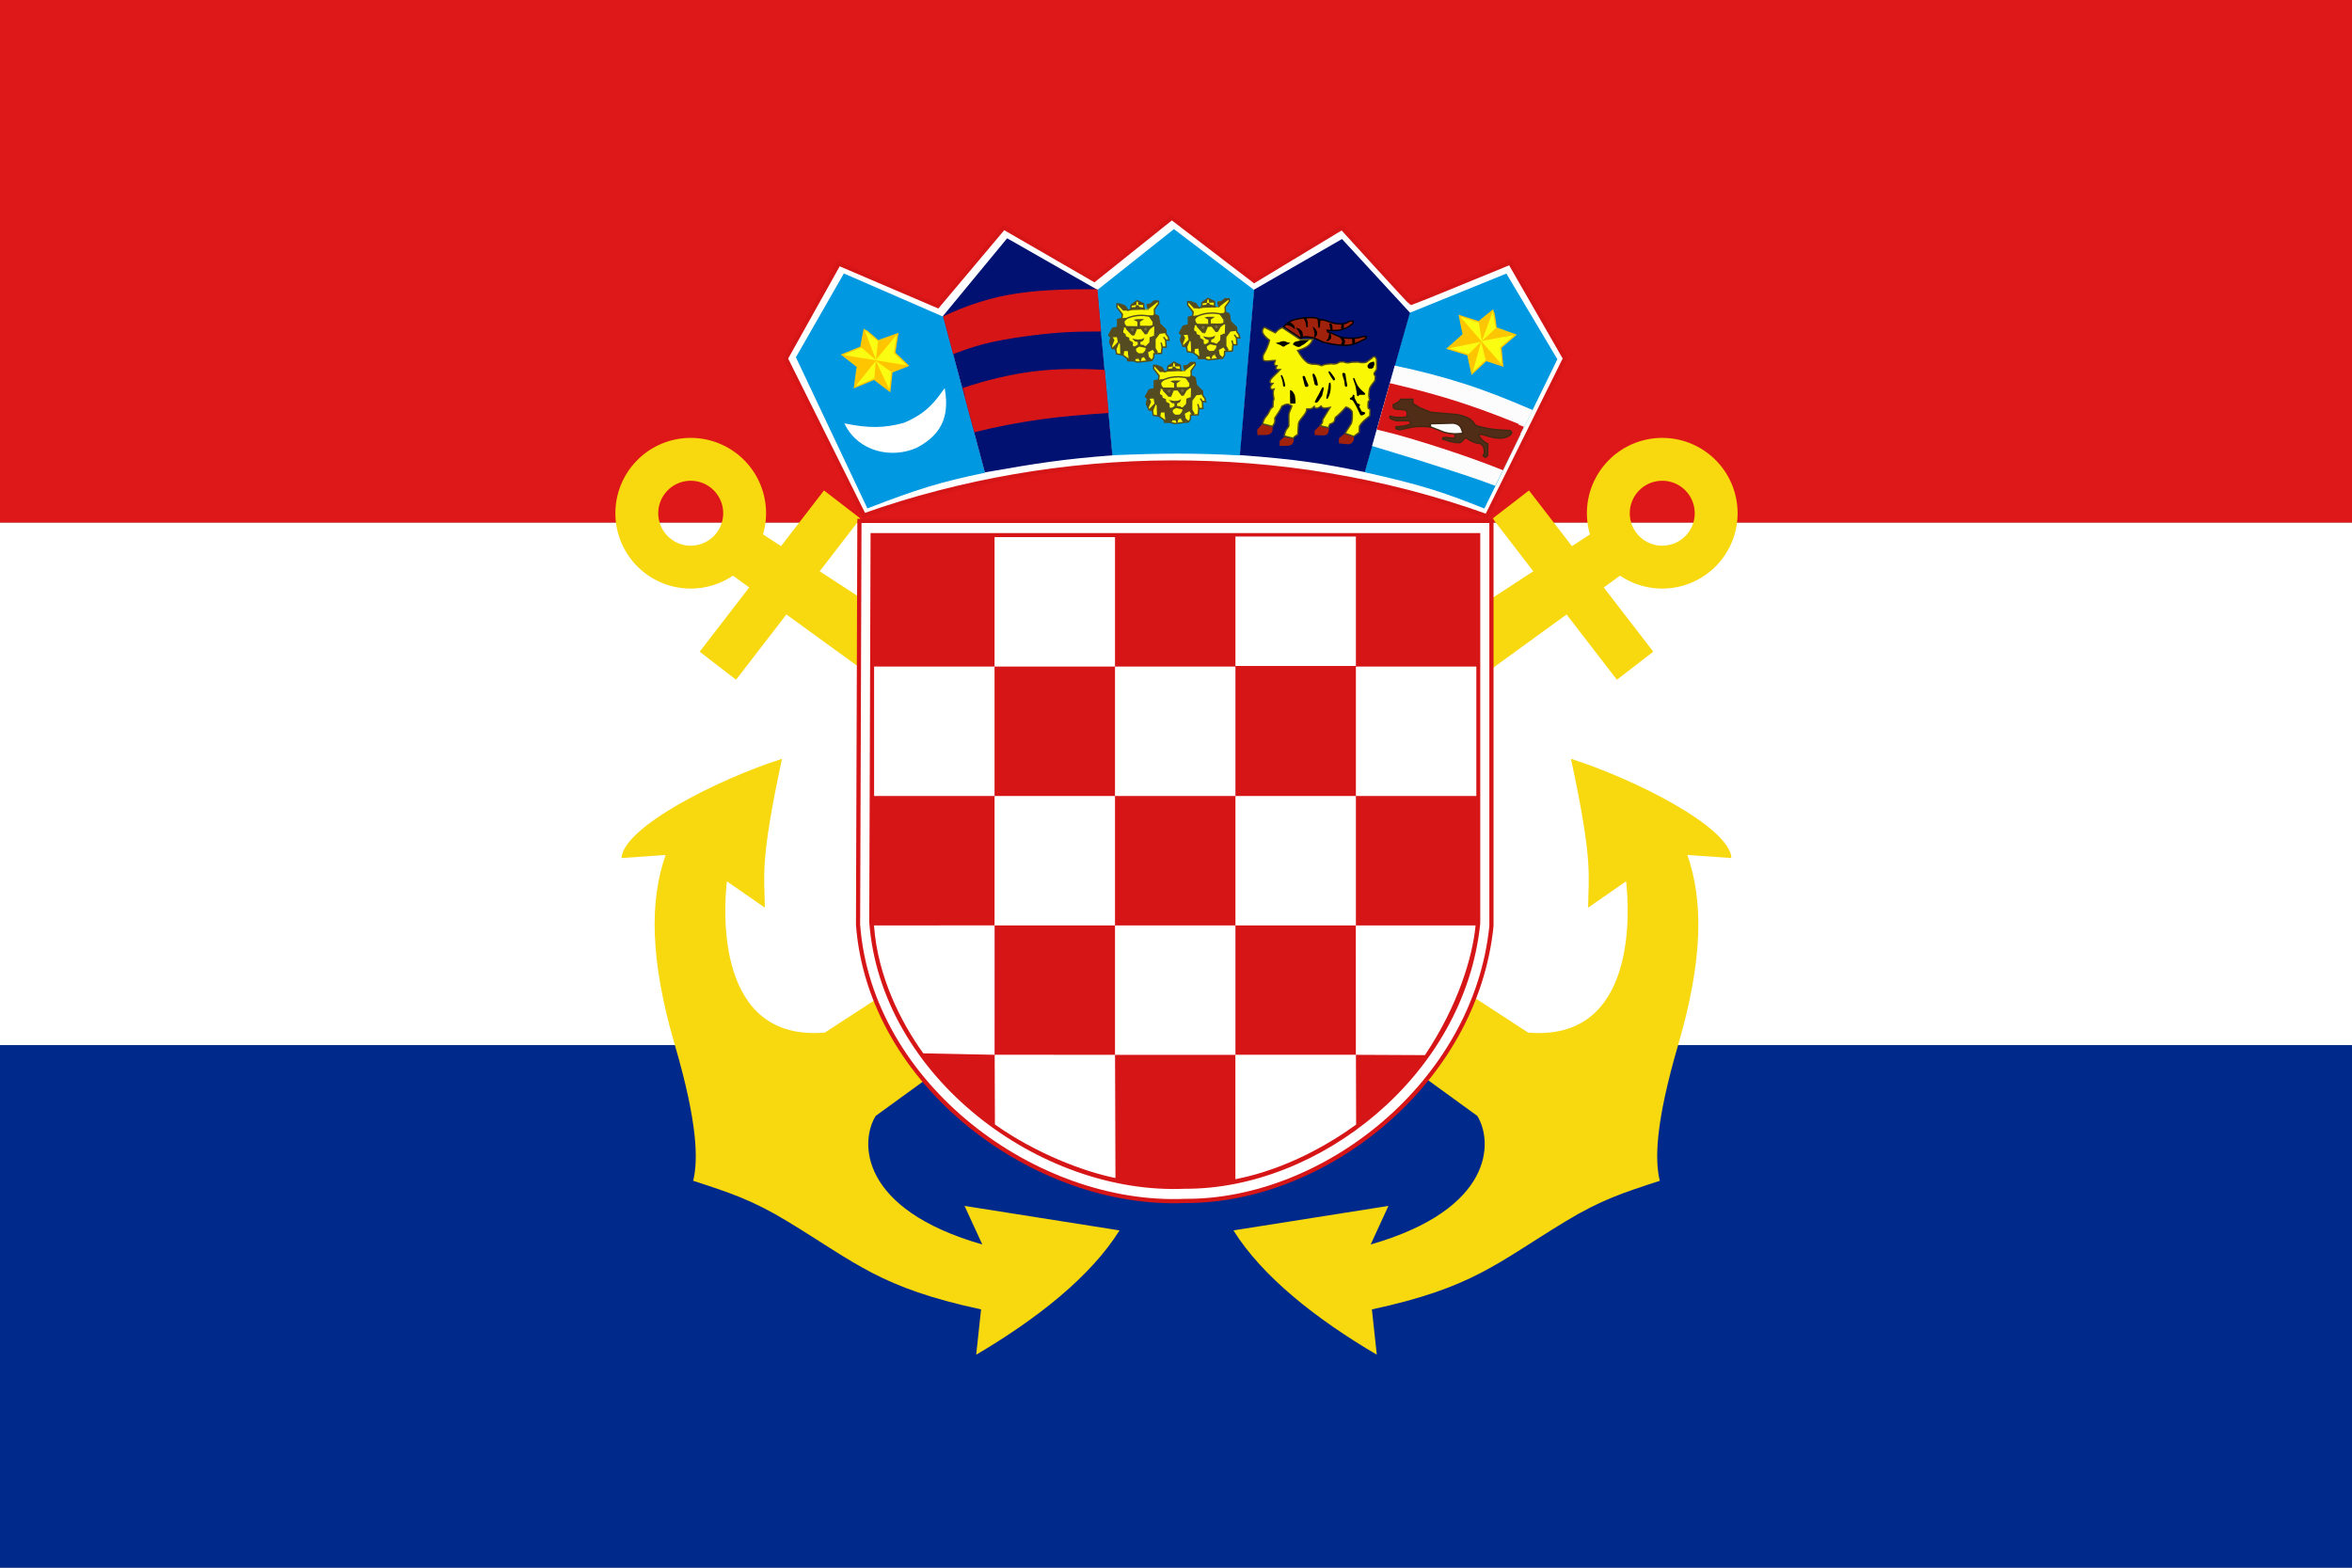 <?xml version="1.0" encoding="UTF-8" standalone="no"?>
<!-- Created with Sodipodi ("http://www.sodipodi.com/") -->
<svg
   xmlns:dc="http://purl.org/dc/elements/1.1/"
   xmlns:cc="http://web.resource.org/cc/"
   xmlns:rdf="http://www.w3.org/1999/02/22-rdf-syntax-ns#"
   xmlns:svg="http://www.w3.org/2000/svg"
   xmlns="http://www.w3.org/2000/svg"
   xmlns:xlink="http://www.w3.org/1999/xlink"
   xmlns:sodipodi="http://sodipodi.sourceforge.net/DTD/sodipodi-0.dtd"
   xmlns:inkscape="http://www.inkscape.org/namespaces/inkscape"
   height="600"
   id="svg557"
   sodipodi:docbase="C:\Documents and Settings\Mladen\Desktop"
   sodipodi:docname="Naval_Ensign_of_Croatia.svg"
   sodipodi:version="0.32"
   version="1.0"
   width="900"
   x="0"
   y="0"
   inkscape:version="0.45.1"
   inkscape:output_extension="org.inkscape.output.svg.inkscape">
  <rect width="100%" height="100%" fill="#808080" stroke="none"/>
  <sodipodi:namedview
     id="base"
     inkscape:zoom="0.31083334"
     inkscape:cx="220.80215"
     inkscape:cy="266.78468"
     inkscape:window-width="800"
     inkscape:window-height="578"
     inkscape:window-x="0"
     inkscape:window-y="0"
     inkscape:current-layer="g11119" />
  <defs
     id="defs559">
    <linearGradient
       gradientUnits="objectBoundingBox"
       id="linearGradient684"
       spreadMethod="pad"
       x1="0"
       x2="1"
       y1="0"
       y2="0">
      <stop
         id="stop685"
         offset="0"
         style="stop-color:#000000;stop-opacity:1;" />
      <stop
         id="stop686"
         offset="1"
         style="stop-color:#ffffff;stop-opacity:1;" />
    </linearGradient>
    <linearGradient
       gradientUnits="objectBoundingBox"
       id="linearGradient687"
       spreadMethod="pad"
       x1="0"
       x2="1"
       xlink:href="#linearGradient684"
       y1="0"
       y2="0" />
  </defs>
  <g
     id="g4544" />
  <g
     id="g11119">
    <rect
       height="200"
       id="rect675"
       style="font-size:12px;fill:#ffffff;fill-opacity:1;fill-rule:evenodd;stroke-width:1pt"
       width="900"
       x="0"
       y="200" />
    <path
       id="rect714"
       d="M 0,400 L 900,400 L 900,600 L 0,600 L 0,400 z "
       style="font-size:12px;fill:#00298c;fill-opacity:1;fill-rule:evenodd;stroke-width:1pt" />
    <rect
       y="0"
       x="0"
       width="900"
       style="font-size:12px;fill:#de1818;fill-rule:evenodd;stroke-width:1pt;fill-opacity:1"
       id="rect713"
       height="200" />
    <g
       id="g4549">
      <g
         id="g3679"
         transform="matrix(-2.344,0,0,2.344,900.469,5.999995e-4)">
        <g
           id="g3672">
          <path
             style="fill:#f8d80e;fill-opacity:1;fill-rule:evenodd;stroke:none;stroke-width:1px;stroke-linecap:butt;stroke-linejoin:miter;stroke-opacity:1"
             d="M 123.9,86.8 L 249.5,168.6 C 267.367,170.13 266.035,148.629 265.5,143.9 L 259.3,148.2 C 259.328,143.03 260.192,141.056 256.5,123.9 C 267.105,127.296 282.385,135.061 282.7,140.1 L 275.5,139.6 C 278.098,147.029 278.091,156.595 274,170.6 C 270.254,183.422 270.173,189.419 271,192.8 C 265.134,194.708 261.395,195.909 255.563,199.452 C 244.354,206.261 240.478,210.251 224,213.8 L 224.8,221.2 C 214.905,215.368 206.122,208.465 201.4,200.9 L 226.7,196.9 L 223.8,203.2 C 243.927,197.419 243.802,186.378 241.2,182.2 L 118.6,93.2 L 123.9,86.8 z "
             id="path3668"
             sodipodi:nodetypes="cccccccscscccccccc" />
          <path
             style="fill:none;fill-opacity:0.75;fill-rule:evenodd;stroke:#f8d80e;stroke-width:7.5;stroke-linecap:square;stroke-linejoin:miter;stroke-miterlimit:4;stroke-dasharray:none;stroke-opacity:1"
             d="M 119.523,105.727 L 135.235,85.34"
             id="path2789" />
          <path
             sodipodi:type="arc"
             style="opacity:1;fill:none;fill-opacity:0.451;fill-rule:evenodd;stroke:#f8d80e;stroke-width:7;stroke-linecap:square;stroke-linejoin:round;stroke-miterlimit:4;stroke-dasharray:none;stroke-dashoffset:1;stroke-opacity:1"
             id="path3670"
             sodipodi:cx="112.8"
             sodipodi:cy="83.800003"
             sodipodi:rx="8.8000002"
             sodipodi:ry="8.8000002"
             d="M 121.6 83.8 A 8.8 8.8 0 1 1  104,83.8 A 8.8 8.8 0 1 1  121.6 83.8 z" />
        </g>
        <use
           height="256"
           width="384"
           transform="matrix(-1,0,0,1,384.2,0)"
           id="use3677"
           xlink:href="#g3672"
           y="0"
           x="0" />
      </g>
      <g
         id="g2527"
         transform="matrix(0.92,0,0,0.92,-148.222,5.891)">
        <path
           style="font-size:12px;fill:#ffffff;fill-rule:evenodd;stroke:#d61517;stroke-width:1.739;stroke-linecap:round;stroke-opacity:1"
           id="path3501"
           d="M 520.458,208.019 C 560.478,193.782 604.851,186.1 648.22,185.99 C 691.588,185.881 735.817,192.686 779.521,208.347 L 812.052,142.717 L 789.186,102.886 C 789.186,102.886 748.391,119.643 748.056,119.643 C 747.721,119.643 719.292,88.354 719.292,88.354 L 682.783,110.413 L 648.501,84.194 L 616.253,110.008 L 578.606,88.248 L 551.145,120.881 L 509.984,103.281 L 487.948,142.748 L 520.458,208.019 z " />
        <path
           style="font-size:12px;fill:#0099e1;fill-rule:evenodd;stroke:#0099e1;stroke-width:0.435pt;stroke-opacity:1;fill-opacity:1"
           id="path3503"
           d="M 729.007,189.814 L 747.635,123.961 L 787.527,107.771 L 808.543,143.061 L 778.369,204.782 C 761.023,197.852 751.731,194.883 729.007,189.814 z " />
        <path
           style="font-size:12px;fill:none;fill-rule:evenodd;stroke-width:1pt;stroke-opacity:0.996"
           id="path3505"
           d="M 571.095,189.985 L 553.684,125.244 L 579.881,93.09 L 617.159,114.611 L 623.45,182.666 C 605.236,184.018 592.071,185.748 571.095,189.985 z " />
        <path
           style="font-size:12px;fill:#0099e1;fill-rule:evenodd;stroke:#0099e1;stroke-width:0.435pt;stroke-opacity:1;fill-opacity:1"
           id="path3507"
           d="M 623.968,182.683 L 617.677,114.482 L 649.379,89.28 L 682.501,114.421 L 676.648,182.744 C 658.398,181.779 645.365,181.808 623.968,182.683 z " />
        <path
           style="font-size:12px;fill:#0099e1;fill-rule:evenodd;stroke:#0099e1;stroke-width:0.435pt;stroke-opacity:1;fill-opacity:1"
           id="path3509"
           d="M 522.026,204.744 L 492.475,142.234 L 512.224,107.727 L 553.163,125.547 L 570.461,190.036 C 551.77,193.901 541.871,197.06 522.026,204.744 z " />
        <path
           style="font-size:12px;fill:#ffffff;fill-rule:evenodd;stroke:#ffffff;stroke-width:0.435pt"
           id="path3511"
           d="M 512.839,170.12 C 522.144,172.004 528.774,172.072 537.118,169.784 C 547.086,165.702 550.607,160.206 553.853,155.788 C 555.362,165.119 553.785,173.574 542.4,179.54 C 532.18,184.251 518.394,181.29 512.839,170.12 z " />
        <g
           style="font-size:12px"
           transform="matrix(0.439,0,0,0.431,476.763,73.15)"
           id="g3513">
          <path
             style="fill:#faf703;fill-opacity:0.996;fill-rule:evenodd;stroke:#544b20;stroke-width:1pt;stroke-opacity:0.996"
             id="path3515"
             d="M 410.938,120.565 L 406.875,121.581 L 407.031,129.081 L 402.031,130.175 L 398.534,136.789 L 400.693,138.833 C 400.804,139.054 398.99,143.725 399.068,143.725 C 399.146,143.725 400.391,145.487 400.391,145.487 L 401.719,149.55 L 405.078,150.018 L 405.938,154.784 L 411.25,155.643 L 416.172,159.159 L 416.484,161.347 L 422.109,161.503 L 425.938,162.753 L 439.297,161.19 L 441.094,158.378 L 441.25,154.55 L 448.438,154.315 L 449.095,148.21 L 452.904,148.21 L 452.43,141.335 L 455.607,141.621 L 454.787,138.326 L 452.812,135.643 L 452.422,131.425 L 446.797,125.8 L 445.547,118.456 C 445.547,118.456 441.953,116.815 441.953,116.737 C 441.953,116.659 441.719,111.815 441.719,111.815 L 445.781,106.112 L 445.391,103.847 L 441.641,103.768 L 438.828,106.112 C 438.828,106.112 435.078,106.503 435.078,106.581 C 435.078,106.659 435.078,108.3 435.078,108.3 C 435.078,108.3 436.016,111.503 436.016,111.581 C 436.016,111.659 431.719,111.581 431.719,111.581 L 431.562,106.503 L 425.469,103.456 C 425.469,103.456 419.766,107.362 419.766,107.44 C 419.766,107.518 419.453,111.972 419.453,111.972 L 416.719,112.753 L 413.906,108.534 L 408.984,106.659 L 406.328,106.503 L 406.25,109.784 L 411.406,116.581 L 410.938,120.565 z " />
          <path
             style="fill:none;fill-rule:evenodd;stroke:#544b20;stroke-width:1pt"
             id="path3517"
             d="M 449.234,148.039 L 448.129,143.951" />
          <path
             style="fill:none;fill-rule:evenodd;stroke:#544b20;stroke-width:1pt"
             id="path3519"
             d="M 452.327,141.299 L 450.449,138.537" />
          <path
             style="fill:#544b20;fill-rule:evenodd;stroke:#544b21;stroke-width:1pt;stroke-opacity:1"
             id="path3521"
             d="M 400.841,138.206 L 406.697,137.874 L 407.802,143.177 L 409.79,144.945 L 410.122,154.668 L 412,155.441 L 412.553,151.574 L 417.083,151.243 L 417.966,159.087 L 416.862,160.082 L 417.304,161.297 L 422.717,161.187 C 422.717,161.187 423.933,159.087 424.043,159.087 C 424.154,159.087 427.137,158.756 427.137,158.866 C 427.137,158.977 428.352,161.187 428.352,161.187 L 429.236,158.203 C 429.236,158.203 432.109,156.988 432.109,157.099 C 432.109,157.209 434.429,160.855 434.429,160.855 L 438.406,160.303 L 435.976,157.983 L 434.981,152.9 L 440.505,149.917 L 442.715,153.674 C 442.715,153.674 444.814,153.784 444.704,153.674 C 444.593,153.563 442.273,149.365 442.273,149.365 L 442.273,140.526 L 446.472,134.781 L 452.327,134.118 L 452.327,131.687 L 446.472,126.273 L 444.925,118.76 L 441.61,117.103 L 440.726,118.097 L 437.08,118.429 L 440.726,123.843 L 440.726,127.378 L 442.384,128.262 L 442.052,137.985 C 442.052,137.985 437.964,138.537 437.964,138.648 C 437.964,138.758 437.633,144.061 437.633,144.061 L 435.092,146.603 C 435.092,146.603 433.655,151.685 433.545,151.685 C 433.434,151.685 431.114,154.778 431.114,154.778 L 426.584,154.889 C 426.584,154.889 423.933,152.348 423.933,152.237 C 423.933,152.127 423.491,148.481 423.491,148.481 C 423.491,148.481 421.723,147.928 421.612,147.928 C 421.502,147.928 420.618,143.84 420.618,143.84 L 417.524,142.073 L 417.304,139.642 L 414.32,138.316 C 414.32,138.316 413.989,136.106 413.878,135.996 C 413.768,135.885 412.442,135.002 412.332,135.002 C 412.221,135.002 412.221,128.925 412.221,128.925 L 414.873,128.483 L 413.388,126.543 L 412.884,124.837 L 412.884,123.069 L 415.094,120.859 C 415.094,120.859 411.116,120.307 411.116,120.417 C 411.116,120.528 407.25,122.185 407.25,122.075 C 407.36,122.075 407.139,129.256 407.139,129.256 L 402.609,130.693 L 398.963,136.548 L 400.841,138.206 z " />
          <path
             style="fill:#544b20;fill-rule:evenodd;stroke:#544b20;stroke-width:1pt"
             id="path3523"
             d="M 423.712,148.039 L 426.695,146.271 L 426.584,142.846 L 423.712,142.183 L 422.606,141.078 L 425.811,141.631 L 429.788,141.299 L 431.114,140.636 C 430.562,142.073 430.12,141.962 430.009,141.962 C 429.899,141.962 427.8,143.067 427.8,143.067 L 427.91,146.382 C 427.91,146.382 434.76,147.265 434.65,147.265 C 434.539,147.265 434.65,148.591 434.429,148.591 C 434.208,148.591 427.358,147.044 427.358,147.044 L 423.049,149.696 L 423.712,148.039 z " />
          <path
             style="fill:#544b20;fill-rule:evenodd;stroke:#544b20;stroke-width:1pt;stroke-opacity:1"
             id="path3525"
             d="M 440.947,127.489 L 436.97,130.582 L 434.429,135.112 L 433.103,135.333 L 429.236,130.14 L 424.817,130.251 C 424.817,130.251 422.386,136.327 422.386,136.438 C 422.386,136.548 420.618,136.217 420.618,136.217 L 415.978,131.135 C 415.978,131.135 414.541,128.593 414.762,128.593 C 414.983,128.593 426.363,128.704 426.363,128.704 L 426.253,123.18 C 426.253,123.18 424.485,122.627 423.601,122.075 C 424.264,121.854 429.899,121.854 429.899,121.854 L 427.468,123.511 L 427.468,128.262 L 437.522,128.372 L 440.947,127.489 z " />
          <rect
             rx="0.837"
             y="130.14"
             x="419.513"
             width="2.652"
             style="fill:#796a3a;fill-opacity:0.996;fill-rule:evenodd;stroke-width:1pt"
             ry="0.837"
             id="rect3527"
             height="2.652" />
          <rect
             rx="0.837"
             y="129.588"
             x="432.109"
             width="2.652"
             style="fill:#7a6b3a;fill-rule:evenodd;stroke-width:1pt"
             ry="0.837"
             id="rect3529"
             height="2.652" />
          <path
             style="fill:none;fill-rule:evenodd;stroke:#544b20;stroke-width:1pt"
             id="path3531"
             d="M 413.547,121.301 C 417.745,119.607 420.728,118.245 425.921,117.766 C 430.819,117.25 434.613,117.95 438.958,118.76" />
          <path
             style="fill:#544b20;fill-rule:evenodd;stroke:#544b20;stroke-width:1pt"
             id="path3533"
             d="M 415.867,112.352 L 412.442,112.352 L 407.58,107.159 L 410.343,107.491 L 413.547,108.927 L 415.867,112.352 z " />
          <path
             style="fill:#544b20;fill-rule:evenodd;stroke:#544b20;stroke-width:1pt"
             id="path3535"
             d="M 436.528,110.363 L 444.262,104.398 L 441.721,104.066 L 438.848,106.717 L 435.423,107.27 L 436.528,110.363 z " />
          <path
             style="fill:#544b20;fill-rule:evenodd;stroke:#544b20;stroke-width:1pt"
             id="path3537"
             d="M 431.968,111.459 L 419.845,111.91 L 419.955,110.584 L 424.375,110.142 L 424.927,108.375 C 424.927,108.375 426.253,108.265 426.253,108.375 C 426.253,108.486 427.247,110.032 427.247,110.032 L 431.556,110.805 L 431.968,111.459 z " />
          <path
             style="fill:#544b20;fill-rule:evenodd;stroke:#544b20;stroke-width:1pt"
             id="path3539"
             d="M 431.335,106.828 L 427.137,106.938 L 426.805,104.618 L 431.335,106.828 z " />
          <path
             style="fill:#544b20;fill-rule:evenodd;stroke:#544b20;stroke-width:1pt"
             id="path3541"
             d="M 424.264,104.729 L 423.932,107.048 L 419.845,107.711 L 424.264,104.729 z " />
          <path
             style="fill:#544b20;fill-rule:evenodd;stroke:#544b20;stroke-width:1pt"
             id="path3543"
             d="M 401.062,147.044 L 403.161,141.741 L 401.283,138.095 L 399.405,143.509 L 401.062,147.044 z " />
          <path
             transform="translate(-0.11,0.11)"
             style="fill:#544b20;fill-rule:evenodd;stroke:#544b20;stroke-width:1pt"
             id="path3545"
             d="M 405.371,149.807 L 407.912,143.509 L 403.051,148.591 L 405.371,149.807 z " />
        </g>
        <g
           style="font-size:12px"
           transform="matrix(0.439,0,0,0.431,447.322,74.101)"
           id="g3547">
          <path
             style="fill:#faf703;fill-opacity:0.996;fill-rule:evenodd;stroke:#544b20;stroke-width:1pt;stroke-opacity:0.996"
             id="path3549"
             d="M 410.938,120.565 L 406.875,121.581 L 407.031,129.081 L 402.031,130.175 L 398.534,136.789 L 400.693,138.833 C 400.804,139.054 398.99,143.725 399.068,143.725 C 399.146,143.725 400.391,145.487 400.391,145.487 L 401.719,149.55 L 405.078,150.018 L 405.938,154.784 L 411.25,155.643 L 416.172,159.159 L 416.484,161.347 L 422.109,161.503 L 425.938,162.753 L 439.297,161.19 L 441.094,158.378 L 441.25,154.55 L 448.438,154.315 L 449.095,148.21 L 452.904,148.21 L 452.43,141.335 L 455.607,141.621 L 454.787,138.326 L 452.812,135.643 L 452.422,131.425 L 446.797,125.8 L 445.547,118.456 C 445.547,118.456 441.953,116.815 441.953,116.737 C 441.953,116.659 441.719,111.815 441.719,111.815 L 445.781,106.112 L 445.391,103.847 L 441.641,103.768 L 438.828,106.112 C 438.828,106.112 435.078,106.503 435.078,106.581 C 435.078,106.659 435.078,108.3 435.078,108.3 C 435.078,108.3 436.016,111.503 436.016,111.581 C 436.016,111.659 431.719,111.581 431.719,111.581 L 431.562,106.503 L 425.469,103.456 C 425.469,103.456 419.766,107.362 419.766,107.44 C 419.766,107.518 419.453,111.972 419.453,111.972 L 416.719,112.753 L 413.906,108.534 L 408.984,106.659 L 406.328,106.503 L 406.25,109.784 L 411.406,116.581 L 410.938,120.565 z " />
          <path
             style="fill:none;fill-rule:evenodd;stroke:#544b20;stroke-width:1pt"
             id="path3551"
             d="M 449.234,148.039 L 448.129,143.951" />
          <path
             style="fill:none;fill-rule:evenodd;stroke:#544b20;stroke-width:1pt"
             id="path3553"
             d="M 452.327,141.299 L 450.449,138.537" />
          <path
             style="fill:#544b20;fill-rule:evenodd;stroke:#544b21;stroke-width:1pt;stroke-opacity:1"
             id="path3555"
             d="M 400.841,138.206 L 406.697,137.874 L 407.802,143.177 L 409.79,144.945 L 410.122,154.668 L 412,155.441 L 412.553,151.574 L 417.083,151.243 L 417.966,159.087 L 416.862,160.082 L 417.304,161.297 L 422.717,161.187 C 422.717,161.187 423.933,159.087 424.043,159.087 C 424.154,159.087 427.137,158.756 427.137,158.866 C 427.137,158.977 428.352,161.187 428.352,161.187 L 429.236,158.203 C 429.236,158.203 432.109,156.988 432.109,157.099 C 432.109,157.209 434.429,160.855 434.429,160.855 L 438.406,160.303 L 435.976,157.983 L 434.981,152.9 L 440.505,149.917 L 442.715,153.674 C 442.715,153.674 444.814,153.784 444.704,153.674 C 444.593,153.563 442.273,149.365 442.273,149.365 L 442.273,140.526 L 446.472,134.781 L 452.327,134.118 L 452.327,131.687 L 446.472,126.273 L 444.925,118.76 L 441.61,117.103 L 440.726,118.097 L 437.08,118.429 L 440.726,123.843 L 440.726,127.378 L 442.384,128.262 L 442.052,137.985 C 442.052,137.985 437.964,138.537 437.964,138.648 C 437.964,138.758 437.633,144.061 437.633,144.061 L 435.092,146.603 C 435.092,146.603 433.655,151.685 433.545,151.685 C 433.434,151.685 431.114,154.778 431.114,154.778 L 426.584,154.889 C 426.584,154.889 423.933,152.348 423.933,152.237 C 423.933,152.127 423.491,148.481 423.491,148.481 C 423.491,148.481 421.723,147.928 421.612,147.928 C 421.502,147.928 420.618,143.84 420.618,143.84 L 417.524,142.073 L 417.304,139.642 L 414.32,138.316 C 414.32,138.316 413.989,136.106 413.878,135.996 C 413.768,135.885 412.442,135.002 412.332,135.002 C 412.221,135.002 412.221,128.925 412.221,128.925 L 414.873,128.483 L 413.388,126.543 L 412.884,124.837 L 412.884,123.069 L 415.094,120.859 C 415.094,120.859 411.116,120.307 411.116,120.417 C 411.116,120.528 407.25,122.185 407.25,122.075 C 407.36,122.075 407.139,129.256 407.139,129.256 L 402.609,130.693 L 398.963,136.548 L 400.841,138.206 z " />
          <path
             style="fill:#544b20;fill-rule:evenodd;stroke:#544b20;stroke-width:1pt"
             id="path3557"
             d="M 423.712,148.039 L 426.695,146.271 L 426.584,142.846 L 423.712,142.183 L 422.606,141.078 L 425.811,141.631 L 429.788,141.299 L 431.114,140.636 C 430.562,142.073 430.12,141.962 430.009,141.962 C 429.899,141.962 427.8,143.067 427.8,143.067 L 427.91,146.382 C 427.91,146.382 434.76,147.265 434.65,147.265 C 434.539,147.265 434.65,148.591 434.429,148.591 C 434.208,148.591 427.358,147.044 427.358,147.044 L 423.049,149.696 L 423.712,148.039 z " />
          <path
             style="fill:#544b20;fill-rule:evenodd;stroke:#544b20;stroke-width:1pt;stroke-opacity:1"
             id="path3559"
             d="M 440.947,127.489 L 436.97,130.582 L 434.429,135.112 L 433.103,135.333 L 429.236,130.14 L 424.817,130.251 C 424.817,130.251 422.386,136.327 422.386,136.438 C 422.386,136.548 420.618,136.217 420.618,136.217 L 415.978,131.135 C 415.978,131.135 414.541,128.593 414.762,128.593 C 414.983,128.593 426.363,128.704 426.363,128.704 L 426.253,123.18 C 426.253,123.18 424.485,122.627 423.601,122.075 C 424.264,121.854 429.899,121.854 429.899,121.854 L 427.468,123.511 L 427.468,128.262 L 437.522,128.372 L 440.947,127.489 z " />
          <rect
             rx="0.837"
             y="130.14"
             x="419.513"
             width="2.652"
             style="fill:#796a3a;fill-opacity:0.996;fill-rule:evenodd;stroke-width:1pt"
             ry="0.837"
             id="rect3561"
             height="2.652" />
          <rect
             rx="0.837"
             y="129.588"
             x="432.109"
             width="2.652"
             style="fill:#7a6b3a;fill-rule:evenodd;stroke-width:1pt"
             ry="0.837"
             id="rect3563"
             height="2.652" />
          <path
             style="fill:none;fill-rule:evenodd;stroke:#544b20;stroke-width:1pt"
             id="path3565"
             d="M 413.547,121.301 C 417.745,119.607 420.728,118.245 425.921,117.766 C 430.819,117.25 434.613,117.95 438.958,118.76" />
          <path
             style="fill:#544b20;fill-rule:evenodd;stroke:#544b20;stroke-width:1pt"
             id="path3567"
             d="M 415.867,112.352 L 412.442,112.352 L 407.58,107.159 L 410.343,107.491 L 413.547,108.927 L 415.867,112.352 z " />
          <path
             style="fill:#544b20;fill-rule:evenodd;stroke:#544b20;stroke-width:1pt"
             id="path3569"
             d="M 436.528,110.363 L 444.262,104.398 L 441.721,104.066 L 438.848,106.717 L 435.423,107.27 L 436.528,110.363 z " />
          <path
             style="fill:#544b20;fill-rule:evenodd;stroke:#544b20;stroke-width:1pt"
             id="path3571"
             d="M 431.968,111.459 L 419.845,111.91 L 419.955,110.584 L 424.375,110.142 L 424.927,108.375 C 424.927,108.375 426.253,108.265 426.253,108.375 C 426.253,108.486 427.247,110.032 427.247,110.032 L 431.556,110.805 L 431.968,111.459 z " />
          <path
             style="fill:#544b20;fill-rule:evenodd;stroke:#544b20;stroke-width:1pt"
             id="path3573"
             d="M 431.335,106.828 L 427.137,106.938 L 426.805,104.618 L 431.335,106.828 z " />
          <path
             style="fill:#544b20;fill-rule:evenodd;stroke:#544b20;stroke-width:1pt"
             id="path3575"
             d="M 424.264,104.729 L 423.932,107.048 L 419.845,107.711 L 424.264,104.729 z " />
          <path
             style="fill:#544b20;fill-rule:evenodd;stroke:#544b20;stroke-width:1pt"
             id="path3577"
             d="M 401.062,147.044 L 403.161,141.741 L 401.283,138.095 L 399.405,143.509 L 401.062,147.044 z " />
          <path
             transform="translate(-0.11,0.11)"
             style="fill:#544b20;fill-rule:evenodd;stroke:#544b20;stroke-width:1pt"
             id="path3579"
             d="M 405.371,149.807 L 407.912,143.509 L 403.051,148.591 L 405.371,149.807 z " />
        </g>
        <path
           style="font-size:12px;fill:#011171;fill-rule:evenodd;stroke:#011171;stroke-width:0.435pt;stroke-opacity:1;fill-opacity:1"
           id="path3581"
           d="M 677.118,182.651 L 683.012,114.248 L 719.233,93.407 L 747.232,123.755 L 728.572,189.656 C 710.485,185.962 700.165,184.379 677.118,182.651 z " />
        <g
           style="font-size:12px"
           transform="matrix(0.439,0,0,0.431,462.588,99.656)"
           id="g3583">
          <path
             style="fill:#faf703;fill-opacity:0.996;fill-rule:evenodd;stroke:#544b20;stroke-width:1pt;stroke-opacity:0.996"
             id="path3585"
             d="M 410.938,120.565 L 406.875,121.581 L 407.031,129.081 L 402.031,130.175 L 398.534,136.789 L 400.693,138.833 C 400.804,139.054 398.99,143.725 399.068,143.725 C 399.146,143.725 400.391,145.487 400.391,145.487 L 401.719,149.55 L 405.078,150.018 L 405.938,154.784 L 411.25,155.643 L 416.172,159.159 L 416.484,161.347 L 422.109,161.503 L 425.938,162.753 L 439.297,161.19 L 441.094,158.378 L 441.25,154.55 L 448.438,154.315 L 449.095,148.21 L 452.904,148.21 L 452.43,141.335 L 455.607,141.621 L 454.787,138.326 L 452.812,135.643 L 452.422,131.425 L 446.797,125.8 L 445.547,118.456 C 445.547,118.456 441.953,116.815 441.953,116.737 C 441.953,116.659 441.719,111.815 441.719,111.815 L 445.781,106.112 L 445.391,103.847 L 441.641,103.768 L 438.828,106.112 C 438.828,106.112 435.078,106.503 435.078,106.581 C 435.078,106.659 435.078,108.3 435.078,108.3 C 435.078,108.3 436.016,111.503 436.016,111.581 C 436.016,111.659 431.719,111.581 431.719,111.581 L 431.562,106.503 L 425.469,103.456 C 425.469,103.456 419.766,107.362 419.766,107.44 C 419.766,107.518 419.453,111.972 419.453,111.972 L 416.719,112.753 L 413.906,108.534 L 408.984,106.659 L 406.328,106.503 L 406.25,109.784 L 411.406,116.581 L 410.938,120.565 z " />
          <path
             style="fill:none;fill-rule:evenodd;stroke:#544b20;stroke-width:1pt"
             id="path3587"
             d="M 449.234,148.039 L 448.129,143.951" />
          <path
             style="fill:none;fill-rule:evenodd;stroke:#544b20;stroke-width:1pt"
             id="path3589"
             d="M 452.327,141.299 L 450.449,138.537" />
          <path
             style="fill:#544b20;fill-rule:evenodd;stroke:#544b21;stroke-width:1pt;stroke-opacity:1"
             id="path3591"
             d="M 400.841,138.206 L 406.697,137.874 L 407.802,143.177 L 409.79,144.945 L 410.122,154.668 L 412,155.441 L 412.553,151.574 L 417.083,151.243 L 417.966,159.087 L 416.862,160.082 L 417.304,161.297 L 422.717,161.187 C 422.717,161.187 423.933,159.087 424.043,159.087 C 424.154,159.087 427.137,158.756 427.137,158.866 C 427.137,158.977 428.352,161.187 428.352,161.187 L 429.236,158.203 C 429.236,158.203 432.109,156.988 432.109,157.099 C 432.109,157.209 434.429,160.855 434.429,160.855 L 438.406,160.303 L 435.976,157.983 L 434.981,152.9 L 440.505,149.917 L 442.715,153.674 C 442.715,153.674 444.814,153.784 444.704,153.674 C 444.593,153.563 442.273,149.365 442.273,149.365 L 442.273,140.526 L 446.472,134.781 L 452.327,134.118 L 452.327,131.687 L 446.472,126.273 L 444.925,118.76 L 441.61,117.103 L 440.726,118.097 L 437.08,118.429 L 440.726,123.843 L 440.726,127.378 L 442.384,128.262 L 442.052,137.985 C 442.052,137.985 437.964,138.537 437.964,138.648 C 437.964,138.758 437.633,144.061 437.633,144.061 L 435.092,146.603 C 435.092,146.603 433.655,151.685 433.545,151.685 C 433.434,151.685 431.114,154.778 431.114,154.778 L 426.584,154.889 C 426.584,154.889 423.933,152.348 423.933,152.237 C 423.933,152.127 423.491,148.481 423.491,148.481 C 423.491,148.481 421.723,147.928 421.612,147.928 C 421.502,147.928 420.618,143.84 420.618,143.84 L 417.524,142.073 L 417.304,139.642 L 414.32,138.316 C 414.32,138.316 413.989,136.106 413.878,135.996 C 413.768,135.885 412.442,135.002 412.332,135.002 C 412.221,135.002 412.221,128.925 412.221,128.925 L 414.873,128.483 L 413.388,126.543 L 412.884,124.837 L 412.884,123.069 L 415.094,120.859 C 415.094,120.859 411.116,120.307 411.116,120.417 C 411.116,120.528 407.25,122.185 407.25,122.075 C 407.36,122.075 407.139,129.256 407.139,129.256 L 402.609,130.693 L 398.963,136.548 L 400.841,138.206 z " />
          <path
             style="fill:#544b20;fill-rule:evenodd;stroke:#544b20;stroke-width:1pt"
             id="path3593"
             d="M 423.712,148.039 L 426.695,146.271 L 426.584,142.846 L 423.712,142.183 L 422.606,141.078 L 425.811,141.631 L 429.788,141.299 L 431.114,140.636 C 430.562,142.073 430.12,141.962 430.009,141.962 C 429.899,141.962 427.8,143.067 427.8,143.067 L 427.91,146.382 C 427.91,146.382 434.76,147.265 434.65,147.265 C 434.539,147.265 434.65,148.591 434.429,148.591 C 434.208,148.591 427.358,147.044 427.358,147.044 L 423.049,149.696 L 423.712,148.039 z " />
          <path
             style="fill:#544b20;fill-rule:evenodd;stroke:#544b20;stroke-width:1pt;stroke-opacity:1"
             id="path3595"
             d="M 440.947,127.489 L 436.97,130.582 L 434.429,135.112 L 433.103,135.333 L 429.236,130.14 L 424.817,130.251 C 424.817,130.251 422.386,136.327 422.386,136.438 C 422.386,136.548 420.618,136.217 420.618,136.217 L 415.978,131.135 C 415.978,131.135 414.541,128.593 414.762,128.593 C 414.983,128.593 426.363,128.704 426.363,128.704 L 426.253,123.18 C 426.253,123.18 424.485,122.627 423.601,122.075 C 424.264,121.854 429.899,121.854 429.899,121.854 L 427.468,123.511 L 427.468,128.262 L 437.522,128.372 L 440.947,127.489 z " />
          <rect
             rx="0.837"
             y="130.14"
             x="419.513"
             width="2.652"
             style="fill:#796a3a;fill-opacity:0.996;fill-rule:evenodd;stroke-width:1pt"
             ry="0.837"
             id="rect3597"
             height="2.652" />
          <rect
             rx="0.837"
             y="129.588"
             x="432.109"
             width="2.652"
             style="fill:#7a6b3a;fill-rule:evenodd;stroke-width:1pt"
             ry="0.837"
             id="rect3599"
             height="2.652" />
          <path
             style="fill:none;fill-rule:evenodd;stroke:#544b20;stroke-width:1pt"
             id="path3601"
             d="M 413.547,121.301 C 417.745,119.607 420.728,118.245 425.921,117.766 C 430.819,117.25 434.613,117.95 438.958,118.76" />
          <path
             style="fill:#544b20;fill-rule:evenodd;stroke:#544b20;stroke-width:1pt"
             id="path3603"
             d="M 415.867,112.352 L 412.442,112.352 L 407.58,107.159 L 410.343,107.491 L 413.547,108.927 L 415.867,112.352 z " />
          <path
             style="fill:#544b20;fill-rule:evenodd;stroke:#544b20;stroke-width:1pt"
             id="path3605"
             d="M 436.528,110.363 L 444.262,104.398 L 441.721,104.066 L 438.848,106.717 L 435.423,107.27 L 436.528,110.363 z " />
          <path
             style="fill:#544b20;fill-rule:evenodd;stroke:#544b20;stroke-width:1pt"
             id="path3607"
             d="M 431.968,111.459 L 419.845,111.91 L 419.955,110.584 L 424.375,110.142 L 424.927,108.375 C 424.927,108.375 426.253,108.265 426.253,108.375 C 426.253,108.486 427.247,110.032 427.247,110.032 L 431.556,110.805 L 431.968,111.459 z " />
          <path
             style="fill:#544b20;fill-rule:evenodd;stroke:#544b20;stroke-width:1pt"
             id="path3609"
             d="M 431.335,106.828 L 427.137,106.938 L 426.805,104.618 L 431.335,106.828 z " />
          <path
             style="fill:#544b20;fill-rule:evenodd;stroke:#544b20;stroke-width:1pt"
             id="path3611"
             d="M 424.264,104.729 L 423.932,107.048 L 419.845,107.711 L 424.264,104.729 z " />
          <path
             style="fill:#544b20;fill-rule:evenodd;stroke:#544b20;stroke-width:1pt"
             id="path3613"
             d="M 401.062,147.044 L 403.161,141.741 L 401.283,138.095 L 399.405,143.509 L 401.062,147.044 z " />
          <path
             transform="translate(-0.11,0.11)"
             style="fill:#544b20;fill-rule:evenodd;stroke:#544b20;stroke-width:1pt"
             id="path3615"
             d="M 405.371,149.807 L 407.912,143.509 L 403.051,148.591 L 405.371,149.807 z " />
        </g>
        <path
           style="font-size:12px;fill:#a0210c;fill-rule:evenodd;stroke:#a0210c;stroke-width:0.435pt;stroke-opacity:0.997"
           id="path3617"
           d="M 686.097,170.4 L 684.282,172.523 L 684.421,174.304 L 688.192,174.236 C 689.402,173.95 689.704,173.528 689.937,173.037 C 690.31,172.432 690.054,172.101 690.147,171.29 L 686.097,170.4 z " />
        <path
           style="font-size:12px;fill:#a0210c;fill-rule:evenodd;stroke:#a0210c;stroke-width:0.435pt;stroke-opacity:0.997"
           id="path3619"
           d="M 695.174,175.743 L 693.638,177.181 L 693.638,178.825 L 696.99,178.757 C 698.2,178.471 698.362,178.254 698.596,177.764 C 698.968,177.158 698.852,177.17 698.945,176.359 L 695.174,175.743 z " />
        <path
           style="font-size:12px;fill:#a0210c;fill-rule:evenodd;stroke:#a0210c;stroke-width:0.435pt;stroke-opacity:0.997"
           id="path3621"
           d="M 709.907,171.153 L 708.162,172.934 L 708.231,174.304 L 711.793,174.441 C 713.003,174.155 712.816,174.213 713.189,173.585 C 713.561,172.98 713.445,172.854 713.538,172.044 L 709.907,171.153 z " />
        <path
           style="font-size:12px;fill:#a0210c;fill-rule:evenodd;stroke:#a0210c;stroke-width:0.435pt;stroke-opacity:0.997"
           id="path3623"
           d="M 720.311,174.373 L 718.286,176.085 L 718.286,177.798 L 722.057,178.14 C 723.267,177.855 723.36,177.501 723.663,177.078 C 724.035,176.473 723.849,176.416 723.942,175.606 L 720.311,174.373 z " />
        <path
           style="font-size:12px;fill:#a0210c;fill-rule:evenodd;stroke:#000000;stroke-width:0.435pt"
           id="path3625"
           d="M 694.965,129.572 L 702.087,134.298 C 703.426,133.188 706.211,133.861 707.301,134.169 C 709.26,134.68 710.641,135.84 712.351,136.148 C 715.48,136.934 719.229,137.477 722.068,137.169 C 724.907,136.861 727.292,135.377 729.388,134.298 L 729.388,133.614 L 727.992,133.614 C 725.725,134.429 722.549,134.474 720.117,134.155 C 717.684,133.835 717.029,132.745 713.399,131.696 L 713.119,131.011 C 717.526,131.22 718.421,131.106 720.266,130.301 C 722.07,129.822 722.883,128.775 723.901,128.052 L 723.872,127.243 L 722.545,127.174 C 720.836,128.313 719.747,128.519 717.128,128.279 C 714.745,128.038 712.598,126.681 711,126.653 C 709.304,126.666 709.384,125.856 707.744,125.776 C 705.137,125.548 702.319,125.895 699.853,126.489 C 696.897,127.38 696.454,128.133 694.965,129.572 z " />
        <path
           style="font-size:12px;fill-rule:evenodd;stroke:#000000;stroke-width:0.435pt"
           id="path3627"
           d="M 696.348,128.524 C 697.03,128.679 697.794,128.875 698.352,129.192 C 698.91,129.51 698.765,129.503 699.364,129.942 C 699.268,129.375 699.296,129.415 698.91,128.97 C 698.524,128.524 697.89,128.118 697.381,127.753 L 696.348,128.524 z " />
        <path
           style="font-size:12px;fill-rule:evenodd;stroke:#000000;stroke-width:0.435pt"
           id="path3629"
           d="M 702.298,133.631 C 702.312,133.017 701.995,132.483 701.761,131.949 C 701.527,131.416 701.334,130.963 700.893,130.429 C 701.444,130.584 701.747,130.821 702.216,131.381 C 702.684,131.942 702.657,132.503 702.753,133.307 L 702.298,133.631 z " />
        <path
           style="font-size:12px;fill-rule:evenodd;stroke:#000000;stroke-width:0.435pt"
           id="path3631"
           d="M 703.662,126.132 C 703.828,126.558 704.152,126.85 704.427,127.759 C 704.664,128.584 704.778,129.74 704.778,129.74 C 704.688,129.125 704.846,128.429 704.757,127.814 C 704.667,127.199 704.33,126.665 704.24,126.05 L 703.662,126.132 z " />
        <path
           style="font-size:12px;fill-rule:evenodd;stroke:#000000;stroke-width:0.435pt"
           id="path3633"
           d="M 709.447,126.497 L 709.736,129.902 L 710.067,126.699 L 709.447,126.497 z " />
        <path
           style="font-size:12px;fill-rule:evenodd;stroke:#000000;stroke-width:0.435pt"
           id="path3635"
           d="M 708.042,133.55 C 708.18,132.997 708.152,132.442 708.083,131.888 C 708.015,131.334 707.821,130.861 707.629,130.226 C 708.18,130.699 708.4,131.294 708.703,131.929 C 708.703,132.564 708.538,133.118 708.042,133.55 z " />
        <path
           style="font-size:12px;fill-rule:evenodd;stroke:#000000;stroke-width:0.435pt"
           id="path3637"
           d="M 714.034,132.05 C 714.054,132.05 714.21,133.206 713.946,134.037 C 713.683,134.868 713.497,134.929 713.001,135.375 C 713.662,134.889 714.241,134.726 714.447,134.199 C 714.654,133.388 714.116,132.172 714.034,132.05 z " />
        <path
           style="font-size:12px;fill-rule:evenodd;stroke:#000000;stroke-width:0.435pt"
           id="path3639"
           d="M 715.067,130.956 C 714.654,131.024 714.571,129.307 714.323,128.483 C 714.502,128.388 714.681,128.415 714.86,128.807 C 715.053,129.037 714.998,130.24 715.067,130.956 z " />
        <path
           style="font-size:12px;fill-rule:evenodd;stroke:#000000;stroke-width:0.435pt"
           id="path3641"
           d="M 719.157,130.267 L 719.323,128.848 L 719.777,128.807 C 719.777,128.807 719.777,129.983 719.777,130.023 C 719.777,130.064 719.199,130.307 719.157,130.267 z " />
        <path
           style="font-size:12px;fill-rule:evenodd;stroke:#000000;stroke-width:0.435pt"
           id="path3643"
           d="M 718.827,134.077 C 719.089,134.51 719.557,135.023 719.612,135.496 C 719.668,135.969 719.516,136.199 719.158,136.915 L 719.819,136.956 C 720.177,136.382 720.287,135.97 720.232,135.517 C 720.177,135.064 719.956,134.611 719.488,134.24 L 718.827,134.077 z " />
        <path
           style="font-size:12px;fill-rule:evenodd;stroke:#000000;stroke-width:0.435pt"
           id="path3645"
           d="M 723.745,134.442 L 723.91,136.429 L 724.447,136.145 L 724.323,134.442 L 723.745,134.442 z " />
        <path
           style="font-size:12px;fill:#f9f704;fill-opacity:1;fill-rule:evenodd;stroke:#544b20;stroke-width:0.435pt"
           id="path3647"
           d="M 694.523,129.922 C 692.911,130.389 692.328,131.279 691.54,132.049 L 686.998,129.749 C 686.262,130.36 685.978,131.233 686.332,132.126 C 686.687,133.019 688.111,134.418 689.125,135.109 C 688.871,136.343 688.497,137.274 688.054,138.356 C 687.56,139.573 686.5,141.109 686.469,141.603 C 686.409,142.168 686.224,143.379 687.069,143.701 C 687.915,144.024 690.633,143.478 691.54,143.537 C 691.392,144.023 691.039,144.872 691.16,145.236 C 691.28,145.6 691.523,145.722 692.261,145.743 C 692.049,146.194 691.59,146.765 691.81,147.034 C 692.38,147.465 693.033,147.391 693.582,147.357 C 692.716,148.361 690.552,150.294 689.85,151.158 C 689.107,152.162 689.044,153.247 690.483,153.14 C 689.948,153.734 689.433,154.307 689.515,154.819 C 689.639,155.433 689.947,155.845 690.976,155.489 C 690.367,156.866 690.767,158.101 690.982,159.538 C 690.462,160.626 690.683,161.633 690.554,162.881 C 689.495,163.481 689.363,164.262 688.675,165.467 C 688.054,166.772 686.899,167.128 686.258,169.928 L 690.413,170.964 C 690.566,170.388 691.109,170.015 691.262,169.439 C 691.414,168.863 691.402,168.146 691.328,167.51 C 692.153,166.316 693.821,163.85 694.356,162.536 C 695.264,162.051 695.924,161.748 696.604,161.748 C 697.285,161.748 697.718,162.152 698.44,162.536 C 698.121,163.644 697.225,164.852 697.173,166.404 L 697.173,170.688 C 696.992,171.752 695.782,171.766 695.272,174.971 L 699.004,175.938 C 699.638,174.861 700.642,174.712 700.905,174.28 L 701.175,169.83 C 701.65,167.73 704.595,165.993 704.638,163.71 C 705.695,163.696 706.094,163.804 706.513,163.588 C 707.076,163.392 707.269,163.075 707.709,162.677 C 707.878,163.364 708.419,163.424 708.876,163.424 C 709.334,163.424 710.244,162.778 710.62,162.515 C 710.884,162.888 711.024,163.24 711.576,163.37 C 712.129,163.5 713.689,163.267 714.324,163.114 L 711.257,168.132 C 711.142,168.615 711.296,168.917 711.058,169.482 C 710.835,169.989 710.385,170.233 710.183,170.7 L 713.66,171.53 L 714.215,170.066 C 714.952,169.756 715.545,169.586 715.932,169.114 C 716.319,168.643 716.316,167.746 716.538,167.233 C 717.726,166.371 719.593,164.499 720.904,162.95 C 721.794,163.101 723.055,163.837 723.534,164.936 C 723.601,166.116 723.688,168.286 723.158,169.79 L 720.904,173.313 L 720.649,173.891 L 724.196,175.155 L 726.45,173.428 L 726.538,170.964 C 727.67,168.965 729.289,167.873 730.833,166.612 C 730.833,166.543 730.998,163.966 730.936,163.865 C 730.555,163.575 730.297,163.75 730.162,163.217 C 730.028,162.685 730.119,161.223 730.191,160.65 C 730.414,160.374 730.884,160.056 730.86,159.82 C 730.246,159.146 730.434,157.402 730.622,156.042 C 730.576,154.493 732.692,152.661 733.016,151.758 L 733.148,150.132 C 732.932,149.733 732.613,149.494 732.603,149.155 C 732.593,148.816 733.014,148.255 733.272,147.895 L 733.72,147.13 L 733.65,143.123 C 733.524,142.69 733.152,142.015 732.8,141.946 C 732.447,141.877 731.931,142.273 731.537,142.708 L 729.498,144.213 C 728.521,144.512 727.667,144.63 725.948,144.201 L 723.327,144.254 C 721.95,144.638 721.232,144.7 719.938,144.136 L 718.385,144.161 C 717.902,144.424 717.232,144.848 716.707,144.95 C 716.183,145.051 715.473,145.072 714.948,144.911 C 710.941,145.18 711.936,145.47 710.791,145.719 C 709.871,145.545 710.166,145.088 706.592,145.054 L 705.175,144.639 C 703.387,143.455 702.01,141.563 700.82,139.389 C 704.544,138.322 706.106,137.215 707.236,134.674 L 701.97,134.871 L 694.523,129.922 z " />
        <path
           style="font-size:12px;fill-rule:evenodd;stroke:#000000;stroke-width:0.435pt"
           id="path3649"
           d="M 692.659,136.421 L 694.15,137.053 C 694.333,137.27 694.685,137.519 694.919,137.534 C 695.152,137.548 695.351,137.311 695.55,137.14 L 696.923,136.421 C 696.11,136.304 695.861,135.799 694.997,135.799 C 694.132,135.799 693.524,136.253 692.659,136.421 z " />
        <path
           style="font-size:12px;fill-rule:evenodd;stroke:#000000;stroke-width:0.435pt"
           id="path3651"
           d="M 699.209,136.791 C 699.694,137.077 700.573,137.649 701.298,137.649 C 702.091,137.582 702.078,137.027 703.214,136.657 L 704.88,135.31 C 703.875,135.321 701.704,135.518 700.51,135.883 C 699.505,136.146 699.271,136.545 699.209,136.791 z " />
        <path
           style="font-size:12px;fill-rule:evenodd;stroke:#000000;stroke-width:0.435pt"
           id="path3653"
           d="M 695.397,154.009 C 695.397,154.132 695.191,154.222 695.087,154.076 C 694.959,152.328 694.574,151.102 694.035,149.741 C 694.644,150.777 695.149,152.451 695.397,154.009 z " />
        <path
           style="font-size:12px;fill-rule:evenodd;stroke:#000000;stroke-width:0.435pt"
           id="path3655"
           d="M 699.652,161.179 C 698.974,161.248 698.707,161.148 698.029,161.217 C 697.955,159.459 697.948,157.448 697.959,156.195 C 698.218,156.227 698.974,157.016 699.421,158.259 C 699.538,159.176 699.706,160.211 699.652,161.179 z " />
        <path
           style="font-size:12px;fill-rule:evenodd;stroke:#000000;stroke-width:0.435pt"
           id="path3657"
           d="M 704.154,154.198 C 704.459,154.282 704.885,154.282 704.985,154.08 C 705.114,153.706 704.729,153.297 704.584,152.839 C 704.082,151.854 703.803,150.786 703.593,150.323 C 703.372,150.183 703.133,150.196 703.186,150.426 C 703.474,151.302 703.969,153.86 704.154,154.198 z " />
        <path
           style="font-size:12px;fill-rule:evenodd;stroke:#000000;stroke-width:0.435pt"
           id="path3659"
           d="M 708.957,153.668 C 708.99,153.88 708.268,153.571 708.146,153.33 C 708.136,152.861 707.165,149.431 707.325,149.298 C 707.529,149.198 708.162,150.444 708.366,151.018 C 708.414,151.357 708.84,152.605 708.957,153.668 z " />
        <path
           style="font-size:12px;fill-rule:evenodd;stroke:#000000;stroke-width:0.435pt"
           id="path3661"
           d="M 708.276,160.736 C 708.259,160.976 708.825,160.779 709.048,160.598 C 709.694,159.587 710.495,158.526 710.731,158.122 C 710.872,157.689 711.58,154.935 711.362,154.957 C 711.285,154.877 710.669,156.323 709.875,157.749 C 709.048,159.202 708.267,160.597 708.276,160.736 z " />
        <path
           style="font-size:12px;fill-rule:evenodd;stroke:#000000;stroke-width:0.435pt"
           id="path3663"
           d="M 713.093,159.256 C 712.858,159.369 713.565,156.875 713.622,156.433 C 713.751,155.734 713.931,154.481 714.215,152.857 C 714.561,155.125 714.153,157.56 713.093,159.256 z " />
        <path
           style="font-size:12px;fill-rule:evenodd;stroke:#000000;stroke-width:0.435pt"
           id="path3665"
           d="M 715.982,151.622 C 715.828,151.757 713.758,148.336 713.949,148.319 C 714.002,148.168 715.683,150.46 715.923,150.863 C 716.023,151.055 716.122,151.347 715.982,151.622 z " />
        <path
           style="font-size:12px;fill-rule:evenodd;stroke:#000000;stroke-width:0.435pt"
           id="path3667"
           d="M 720.825,154.161 C 720.67,154.045 720.732,152.953 720.426,151.753 C 720.12,150.554 719.599,149.398 719.702,149.07 C 719.799,148.897 720.136,148.977 720.404,149.208 C 720.531,149.86 720.83,152.363 721.181,153.992 C 721.176,154.149 721.001,154.257 720.825,154.161 z " />
        <path
           style="font-size:12px;fill-rule:evenodd;stroke:#000000;stroke-width:0.435pt"
           id="path3669"
           d="M 724.209,151.122 C 724.044,150.946 724.658,152.297 725.106,153.901 C 725.554,155.506 725.783,158.341 725.892,158.14 C 726.2,157.935 726.147,157.681 726.627,157.578 C 727.106,157.475 728.888,157.641 728.785,157.521 C 727.682,156.538 726.665,155.724 725.905,154.658 C 725.146,153.592 724.643,152.189 724.209,151.122 z " />
        <path
           style="font-size:12px;fill-rule:evenodd;stroke:#000000;stroke-width:0.435pt"
           id="path3671"
           d="M 728.378,165.755 C 728.032,166.005 727.377,166.203 727.186,166.1 C 726.135,163.913 725.546,162.484 724.083,160.146 C 723.706,159.591 722.768,159.677 722.821,159.458 C 722.856,159.205 723.348,159.307 723.666,158.941 C 723.984,158.575 724.026,158.112 724.223,157.944 C 723.793,158.953 724.923,160.5 725.556,161.728 C 725.977,161.843 726.312,161.84 726.509,162.089 C 726.557,162.207 726.054,162.291 726.118,162.711 L 727.186,164.861 C 727.534,165.122 728.07,165.266 728.588,165.343 C 728.724,165.463 728.482,165.634 728.378,165.755 z " />
        <path
           style="font-size:12px;fill:none;fill-rule:evenodd;stroke-width:1pt;stroke-opacity:0.996"
           id="path3673"
           d="M 728.977,189.795 L 747.755,123.606 L 787.614,107.549 L 808.753,143.293 L 778.497,204.737 C 761.383,198.269 751.595,194.814 728.977,189.795 z " />
        <path
           style="font-size:12px;fill-rule:evenodd;stroke:#000000;stroke-width:0.435pt"
           id="path3675"
           d="M 730.563,146.644 C 731.223,146.68 731.819,146.738 732.015,146.402 C 732.418,145.572 732.652,144.887 732.381,144.347 C 731.346,144.43 730.565,144.906 730.143,145.818 C 730.156,146.135 730.233,146.368 730.563,146.644 z " />
        <path
           style="font-size:12px;fill:#fdfcfc;fill-rule:evenodd;stroke:#fdfcfc;stroke-width:0.435pt"
           id="path3677"
           d="M 741.427,146.021 C 751.652,148.181 761.117,150.639 770.582,153.692 C 780.047,156.746 789.056,160.396 798.217,164.343 L 782.881,195.329 C 774.32,192.072 765.868,189.446 757.415,186.715 C 748.963,183.984 740.725,181.568 732.165,178.943 L 741.427,146.021 z " />
        <path
           style="font-size:12px;fill:#d61517;fill-rule:evenodd;stroke:#d61517;stroke-width:0.435pt;fill-opacity:1;stroke-opacity:1"
           id="path3679"
           d="M 739.391,153.34 C 739.391,153.34 753.671,156.526 767.508,160.977 C 781.345,165.427 794.847,171.142 794.793,171.142 C 794.686,171.142 786.096,188.839 786.096,188.839 C 777.757,185.521 768.988,182.413 760.328,179.621 C 751.666,176.83 743.005,174.144 734.129,172.09 L 739.391,153.34 z " />
        <path
           style="font-size:12px;fill-rule:evenodd;stroke:#412813;stroke-width:0.435pt;stroke-opacity:1;fill:#502d16;fill-opacity:1"
           id="path3681"
           d="M 740.577,161.995 C 741.982,161.21 742.933,160.998 743.689,159.705 L 748.746,159.705 L 748.811,161.549 C 750.054,162.143 750.778,162.801 752.02,163.394 C 753.263,163.988 755.025,164.518 756.267,165.112 L 767.159,166.066 C 768.618,166.299 770.725,166.914 771.99,167.656 C 773.254,168.398 774.065,169.331 774.745,170.518 C 776.982,171.303 779.219,171.769 781.52,172.109 C 783.823,172.448 786.707,172.596 788.944,172.681 C 790.046,173.063 790.046,173.635 789.527,174.208 C 789.527,174.208 788.295,175.877 784.932,175.893 C 781.569,175.909 777.76,174.017 776.107,174.271 C 776.172,175.289 777.922,177.388 779.932,178.215 L 779.867,183.049 L 778.959,183.876 L 777.987,183.24 C 778.765,182.095 778.505,180.759 778.181,179.614 C 777.436,178.533 777.339,178.088 775.945,178.024 C 774.291,177.706 773.092,177.261 770.985,175.798 L 770.207,175.925 C 769.753,176.731 769.299,177.282 768.262,177.77 L 766.122,177.643 C 766.122,177.643 761.194,176.561 761.194,176.497 C 761.194,176.434 761.13,175.734 761.26,175.671 C 761.389,175.607 762.945,175.607 763.075,175.607 C 764.112,175.925 766.317,175.925 766.317,175.925 L 766.252,174.08 L 769.558,173.889 C 768.888,171.6 768.672,170.136 765.603,169.628 L 756.007,169.882 L 756.137,171.218 C 753.738,170.9 749.395,170.843 747.176,171.578 C 745.879,171.706 744.013,172.363 743.17,172.363 L 742.198,172.109 C 741.549,171.918 741.549,171.727 741.809,171.154 C 745.958,170.836 746.607,170.518 747.839,169.946 C 747.904,169.565 747.385,168.737 747.19,168.674 C 744.597,168.547 742.522,168.737 741.809,168.61 C 740.707,168.292 739.215,167.72 739.215,167.656 C 739.215,167.592 739.021,166.638 739.086,166.638 C 739.15,166.638 740.772,167.084 740.836,167.084 C 742.587,167.401 745.634,167.274 746.347,166.893 L 746.412,165.493 C 746.347,164.857 745.894,164.285 745.764,164.221 C 745.634,164.157 742.911,163.84 741.938,163.84 C 740.361,163.564 740.599,162.779 740.577,161.995 z " />
        <path
           style="font-size:12px;fill:#fdfdfd;fill-opacity:0.996;fill-rule:evenodd;stroke:#412813;stroke-width:0.435pt;stroke-opacity:1"
           id="path3683"
           d="M 761.518,173.317 C 762.988,173.784 764.069,173.932 766.252,174.08 L 769.558,173.889 C 768.888,171.6 768.672,170.136 765.603,169.628 L 756.007,169.882 L 756.137,171.218 C 759.055,172.299 760.481,172.893 761.518,173.317 z " />
        <path
           style="font-size:12px;fill:#011171;fill-opacity:1;fill-rule:evenodd;stroke:#011171;stroke-width:0.435pt;stroke-opacity:1"
           id="path3685"
           d="M 570.955,189.783 L 553.614,125.154 L 580.075,93.098 L 617.18,114.28 L 623.469,182.765 C 604.537,184.168 592.271,185.99 570.955,189.783 z " />
        <path
           style="font-size:12px;fill:#fbfd10;fill-opacity:0.996;fill-rule:evenodd;stroke:#fdc605;stroke-width:0.435pt;stroke-opacity:0.996"
           id="path3687"
           d="M 511.37,141.174 L 517.719,146.111 L 516.53,154.746 L 524.705,151.346 L 531.191,156.275 L 532.079,148.333 L 538.789,145.697 L 533.241,140.374 L 534.475,132.479 C 534.475,132.479 526.408,135.399 526.404,135.332 C 526.4,135.265 520.607,130.429 520.543,130.501 C 520.479,130.572 519.215,137.997 519.215,137.997 L 511.37,141.174 z " />
        <path
           style="font-size:12px;fill:#ffc500;fill-rule:evenodd;stroke-width:1pt"
           id="path3689"
           d="M 511.511,141.233 L 538.717,145.635 L 531.946,148.409 L 525.408,143.753 C 525.408,143.753 531.247,156.069 531.175,156.006 C 531.102,155.943 524.987,151.463 524.769,151.275 L 525.34,143.757 C 525.34,143.757 516.663,154.67 516.659,154.603 C 516.655,154.536 517.92,146.031 517.92,146.031 L 511.511,141.233 z " />
        <path
           style="font-size:12px;fill:#ffc500;fill-rule:evenodd;stroke-width:1pt"
           id="path3691"
           d="M 519.147,138.001 L 525.452,143.346 L 520.535,130.366 L 519.147,138.001 z " />
        <path
           style="font-size:12px;fill:#ffc500;fill-rule:evenodd;stroke-width:1pt"
           id="path3693"
           d="M 526.341,135.404 C 526.413,135.467 525.375,143.215 525.444,143.211 C 526.079,142.363 534.475,132.479 534.407,132.483 C 534.339,132.487 526.481,135.463 526.341,135.404 z " />
        <path
           style="font-size:12px;fill:#fbfd10;fill-opacity:0.996;fill-rule:evenodd;stroke:#fdc605;stroke-width:0.435pt;stroke-opacity:0.996"
           id="path3695"
           d="M 768.138,124.946 L 769.736,132.745 L 763.155,138.6 L 771.625,141.175 L 773.334,149.054 L 779.231,143.539 L 786.082,145.771 L 785.348,138.184 L 791.478,132.923 C 791.478,132.923 783.405,130.049 783.446,129.996 C 783.487,129.942 782.246,122.572 782.15,122.586 C 782.054,122.6 776.21,127.482 776.21,127.482 L 768.138,124.946 z " />
        <path
           style="font-size:12px;fill:#ffc500;fill-rule:evenodd;stroke-width:1pt"
           id="path3697"
           d="M 768.207,125.08 L 786.068,145.677 L 779.08,143.512 L 777.152,135.809 C 777.152,135.809 773.512,148.932 773.498,148.838 C 773.484,148.744 771.763,141.444 771.721,141.161 L 777.097,135.769 C 777.097,135.769 763.306,138.626 763.347,138.572 C 763.388,138.518 769.942,132.811 769.942,132.811 L 768.207,125.08 z " />
        <path
           style="font-size:12px;fill:#fdc605;fill-rule:evenodd;stroke-width:1pt"
           id="path3699"
           d="M 776.155,127.442 L 777.453,135.525 L 782.232,122.478 L 776.155,127.442 z " />
        <path
           style="font-size:12px;fill:#fdc605;fill-rule:evenodd;stroke-width:1pt"
           id="path3701"
           d="M 783.35,130.01 C 783.364,130.104 777.48,135.377 777.535,135.417 C 778.577,135.17 791.478,132.923 791.424,132.883 C 791.368,132.842 783.419,130.144 783.35,130.01 z " />
        <path
           style="font-size:12px;fill:#d61517;fill-rule:evenodd;stroke:#d61517;stroke-width:0.435pt;fill-opacity:1;stroke-opacity:1"
           id="path3703"
           d="M 553.74,125.405 C 563.158,120.903 573.729,117.391 584.877,115.859 C 595.592,114.327 606.315,114.194 617.319,114.217 C 617.319,114.217 618.76,131.07 618.76,131.211 C 610.111,131.282 603.666,131.121 588.408,133.095 C 573.236,135.199 566.987,137.002 557.761,140.538 L 553.74,125.405 z " />
        <path
           style="font-size:12px;fill:#d61517;fill-opacity:1;fill-rule:evenodd;stroke:#d61517;stroke-width:0.435pt;stroke-opacity:1"
           id="path3705"
           d="M 561.805,155.238 C 561.66,155.238 566.57,173.065 566.57,173.065 C 575.627,170.779 584.829,169.058 594.031,167.761 C 603.233,166.465 613.019,165.727 621.932,165.138 L 620.354,147.75 C 610.96,147.184 600.253,147.184 590.571,148.457 C 580.889,149.73 571.487,151.985 561.805,155.238 z " />
        <path
           style="font-size:12px;fill:#ffffff;fill-rule:evenodd;stroke:#d61517;stroke-width:1.739;stroke-opacity:1"
           id="path3707"
           d="M 518.571,210.288 L 781.446,210.288 L 781.446,378.85 C 774.764,444.495 711.67,493.565 654.017,493.191 C 591.783,495.906 522.961,444.963 517.998,378.288 L 518.571,210.288 z " />
        <path
           style="font-size:12px;fill:#d61517;fill-rule:evenodd;stroke:#d61517;stroke-width:1.667;stroke-opacity:1"
           id="path3709"
           d="M 524.037,216.186 L 775.955,216.186 L 775.955,377.723 C 769.552,440.632 709.088,487.657 653.838,487.298 C 594.198,489.9 528.245,441.081 523.488,377.184 L 524.037,216.186 z " />
        <rect
           y="217.046"
           x="574.772"
           width="50.097"
           style="font-size:12px;fill:#ffffff;fill-rule:evenodd;stroke-width:1pt"
           ry="0"
           id="rect3711"
           height="53.846" />
        <path
           sodipodi:nodetypes="ccccc"
           style="font-size:12px;fill:#ffffff;fill-rule:evenodd;stroke:#ffffff;stroke-width:0.446pt"
           id="path3713"
           d="M 725.336,378.866 L 725.349,432.112 L 753.618,432.244 C 767.27,411.793 773.235,391.781 774.519,378.878 C 774.297,378.878 725.532,378.854 725.336,378.866 z " />
        <path
           sodipodi:nodetypes="ccccc"
           style="font-size:12px;fill:#ffffff;fill-rule:evenodd;stroke:#ffffff;stroke-width:0.442pt"
           id="path3715"
           d="M 675.242,432.682 L 675.25,483.809 C 696.968,479.439 714.745,468.596 724.871,461.283 L 724.787,432.661 L 675.242,432.682 z " />
        <path
           sodipodi:nodetypes="ccccc"
           style="font-size:12px;fill:#ffffff;fill-rule:evenodd;stroke:#ffffff;stroke-width:0.442pt"
           id="path3717"
           d="M 575.12,432.678 L 575.224,461.237 C 592.29,473.284 611.78,480.598 624.76,483.309 L 624.593,432.697 L 575.12,432.678 z " />
        <path
           sodipodi:nodetypes="ccccc"
           style="font-size:12px;fill:#ffffff;fill-rule:evenodd;stroke:#ffffff;stroke-width:0.446pt"
           id="path3719"
           d="M 524.948,378.885 C 526.54,399.734 535.914,418.413 545.276,431.492 L 574.493,432.1 L 574.498,378.863 L 524.948,378.885 z " />
        <rect
           y="270.892"
           x="524.674"
           width="50.097"
           style="font-size:12px;fill:#ffffff;fill-rule:evenodd;stroke-width:1pt"
           ry="0"
           id="rect1722"
           height="53.846" />
        <rect
           y="270.892"
           x="624.869"
           width="50.097"
           style="font-size:12px;fill:#ffffff;fill-rule:evenodd;stroke-width:1pt"
           ry="0"
           id="rect1724"
           height="53.846" />
        <rect
           y="216.801"
           x="674.966"
           width="50.097"
           style="font-size:12px;fill:#ffffff;fill-rule:evenodd;stroke-width:1pt"
           ry="0"
           id="rect1726"
           height="53.846" />
        <rect
           y="270.892"
           x="725.063"
           width="50.097"
           style="font-size:12px;fill:#ffffff;fill-rule:evenodd;stroke-width:1pt"
           ry="0"
           id="rect1728"
           height="53.846" />
        <rect
           y="324.738"
           x="574.772"
           width="50.097"
           style="font-size:12px;fill:#ffffff;fill-rule:evenodd;stroke-width:1pt"
           ry="0"
           id="rect1730"
           height="53.846" />
        <rect
           y="324.738"
           x="674.966"
           width="50.097"
           style="font-size:12px;fill:#ffffff;fill-rule:evenodd;stroke-width:1pt"
           ry="0"
           id="rect1732"
           height="53.846" />
        <rect
           y="378.584"
           x="624.869"
           width="50.097"
           style="font-size:12px;fill:#ffffff;fill-rule:evenodd;stroke-width:1pt"
           ry="0"
           id="rect1734"
           height="53.846" />
      </g>
    </g>
  </g>
</svg>
